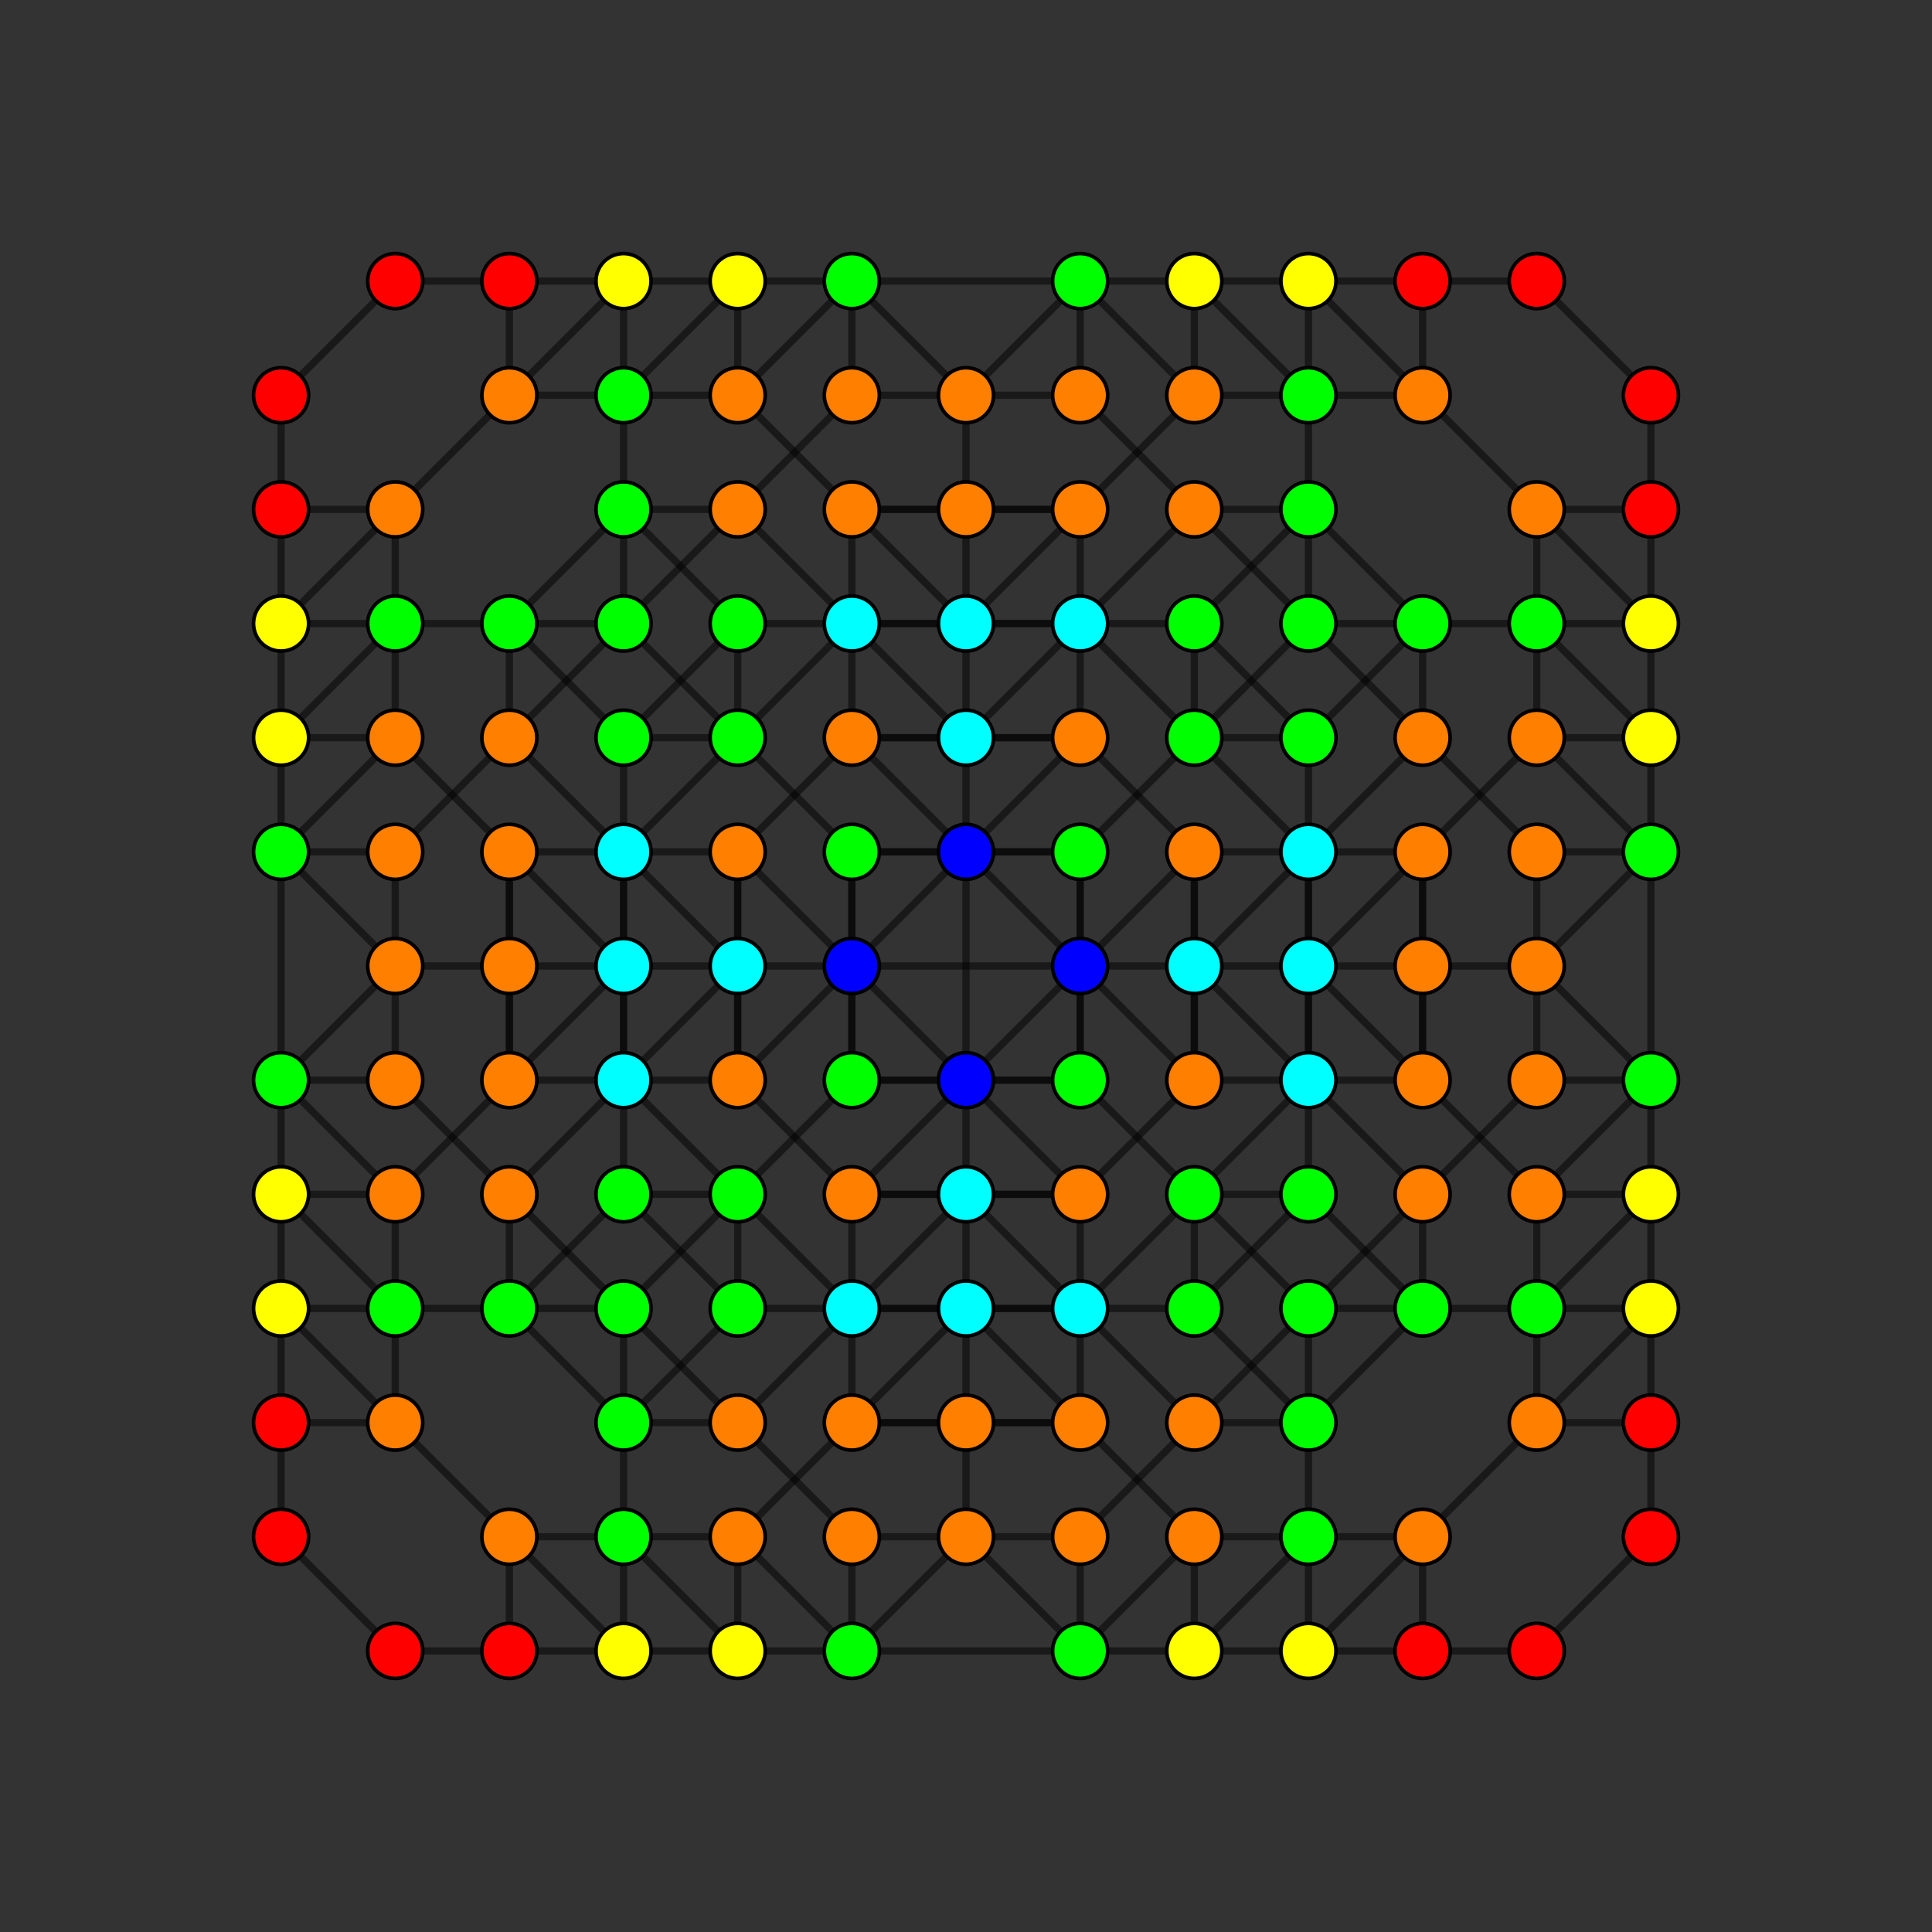 <?xml version="1.0" encoding="UTF-8" standalone="no"?>
<svg
xmlns="http://www.w3.org/2000/svg"
version="1.0"
width="1600" height="1600"
id="6-cube_t123_A3.svg">
<rect width="100%" height="100%" fill="#333333" stroke="none"/>
<g style="stroke:#000000;stroke-width:6.0;stroke-opacity:0.50;">
<line x1="800.000" y1="894.537" x2="800.000" y2="894.537"/>
<line x1="800.000" y1="894.537" x2="800.000" y2="989.073"/>
<line x1="800.000" y1="894.537" x2="894.537" y2="800.000"/>
<line x1="800.000" y1="894.537" x2="800.000" y2="705.463"/>
<line x1="800.000" y1="894.537" x2="705.463" y2="800.000"/>
<line x1="232.780" y1="894.537" x2="232.780" y2="894.537"/>
<line x1="232.780" y1="894.537" x2="232.780" y2="989.073"/>
<line x1="232.780" y1="894.537" x2="327.316" y2="800.000"/>
<line x1="232.780" y1="894.537" x2="232.780" y2="705.463"/>
<line x1="800.000" y1="327.316" x2="800.000" y2="327.316"/>
<line x1="800.000" y1="327.316" x2="800.000" y2="421.853"/>
<line x1="800.000" y1="327.316" x2="894.537" y2="232.780"/>
<line x1="800.000" y1="327.316" x2="705.463" y2="232.780"/>
<line x1="232.780" y1="327.316" x2="232.780" y2="327.316"/>
<line x1="232.780" y1="327.316" x2="232.780" y2="421.853"/>
<line x1="232.780" y1="327.316" x2="327.316" y2="232.780"/>
<line x1="1367.220" y1="894.537" x2="1367.220" y2="894.537"/>
<line x1="1367.220" y1="894.537" x2="1367.220" y2="989.073"/>
<line x1="1367.220" y1="894.537" x2="1272.683" y2="800.000"/>
<line x1="1367.220" y1="894.537" x2="1367.220" y2="705.463"/>
<line x1="1367.220" y1="327.316" x2="1367.220" y2="327.316"/>
<line x1="1367.220" y1="327.316" x2="1367.220" y2="421.853"/>
<line x1="1367.220" y1="327.316" x2="1272.683" y2="232.780"/>
<line x1="800.000" y1="1272.683" x2="800.000" y2="1272.683"/>
<line x1="800.000" y1="1272.683" x2="800.000" y2="1178.147"/>
<line x1="800.000" y1="1272.683" x2="894.537" y2="1367.220"/>
<line x1="800.000" y1="1272.683" x2="705.463" y2="1367.220"/>
<line x1="232.780" y1="1272.683" x2="232.780" y2="1272.683"/>
<line x1="232.780" y1="1272.683" x2="232.780" y2="1178.147"/>
<line x1="232.780" y1="1272.683" x2="327.316" y2="1367.220"/>
<line x1="800.000" y1="705.463" x2="800.000" y2="705.463"/>
<line x1="800.000" y1="705.463" x2="800.000" y2="610.927"/>
<line x1="800.000" y1="705.463" x2="894.537" y2="800.000"/>
<line x1="800.000" y1="705.463" x2="705.463" y2="800.000"/>
<line x1="232.780" y1="705.463" x2="232.780" y2="705.463"/>
<line x1="232.780" y1="705.463" x2="232.780" y2="610.927"/>
<line x1="232.780" y1="705.463" x2="327.316" y2="800.000"/>
<line x1="1367.220" y1="1272.683" x2="1367.220" y2="1272.683"/>
<line x1="1367.220" y1="1272.683" x2="1367.220" y2="1178.147"/>
<line x1="1367.220" y1="1272.683" x2="1272.683" y2="1367.220"/>
<line x1="1367.220" y1="705.463" x2="1367.220" y2="705.463"/>
<line x1="1367.220" y1="705.463" x2="1367.220" y2="610.927"/>
<line x1="1367.220" y1="705.463" x2="1272.683" y2="800.000"/>
<line x1="800.000" y1="989.073" x2="800.000" y2="1083.610"/>
<line x1="800.000" y1="989.073" x2="894.537" y2="989.073"/>
<line x1="800.000" y1="989.073" x2="705.463" y2="989.073"/>
<line x1="232.780" y1="989.073" x2="232.780" y2="1083.610"/>
<line x1="232.780" y1="989.073" x2="327.316" y2="989.073"/>
<line x1="800.000" y1="421.853" x2="800.000" y2="516.390"/>
<line x1="800.000" y1="421.853" x2="894.537" y2="421.853"/>
<line x1="800.000" y1="421.853" x2="705.463" y2="421.853"/>
<line x1="232.780" y1="421.853" x2="232.780" y2="516.390"/>
<line x1="232.780" y1="421.853" x2="327.316" y2="421.853"/>
<line x1="1367.220" y1="989.073" x2="1367.220" y2="1083.610"/>
<line x1="1367.220" y1="989.073" x2="1272.683" y2="989.073"/>
<line x1="1367.220" y1="421.853" x2="1367.220" y2="516.390"/>
<line x1="1367.220" y1="421.853" x2="1272.683" y2="421.853"/>
<line x1="800.000" y1="1178.147" x2="800.000" y2="1083.610"/>
<line x1="800.000" y1="1178.147" x2="894.537" y2="1178.147"/>
<line x1="800.000" y1="1178.147" x2="705.463" y2="1178.147"/>
<line x1="232.780" y1="1178.147" x2="232.780" y2="1083.610"/>
<line x1="232.780" y1="1178.147" x2="327.316" y2="1178.147"/>
<line x1="800.000" y1="610.927" x2="800.000" y2="516.390"/>
<line x1="800.000" y1="610.927" x2="894.537" y2="610.927"/>
<line x1="800.000" y1="610.927" x2="705.463" y2="610.927"/>
<line x1="232.780" y1="610.927" x2="232.780" y2="516.390"/>
<line x1="232.780" y1="610.927" x2="327.316" y2="610.927"/>
<line x1="1367.220" y1="1178.147" x2="1367.220" y2="1083.610"/>
<line x1="1367.220" y1="1178.147" x2="1272.683" y2="1178.147"/>
<line x1="1367.220" y1="610.927" x2="1367.220" y2="516.390"/>
<line x1="1367.220" y1="610.927" x2="1272.683" y2="610.927"/>
<line x1="800.000" y1="1083.610" x2="800.000" y2="1083.610"/>
<line x1="800.000" y1="1083.610" x2="894.537" y2="1083.610"/>
<line x1="800.000" y1="1083.610" x2="705.463" y2="1083.610"/>
<line x1="232.780" y1="1083.610" x2="232.780" y2="1083.610"/>
<line x1="232.780" y1="1083.610" x2="327.316" y2="1083.610"/>
<line x1="800.000" y1="516.390" x2="800.000" y2="516.390"/>
<line x1="800.000" y1="516.390" x2="894.537" y2="516.390"/>
<line x1="800.000" y1="516.390" x2="705.463" y2="516.390"/>
<line x1="232.780" y1="516.390" x2="232.780" y2="516.390"/>
<line x1="232.780" y1="516.390" x2="327.316" y2="516.390"/>
<line x1="1367.220" y1="1083.610" x2="1367.220" y2="1083.610"/>
<line x1="1367.220" y1="1083.610" x2="1272.683" y2="1083.610"/>
<line x1="1367.220" y1="516.390" x2="1367.220" y2="516.390"/>
<line x1="1367.220" y1="516.390" x2="1272.683" y2="516.390"/>
<line x1="894.537" y1="800.000" x2="894.537" y2="800.000"/>
<line x1="894.537" y1="800.000" x2="989.073" y2="800.000"/>
<line x1="894.537" y1="800.000" x2="705.463" y2="800.000"/>
<line x1="327.316" y1="800.000" x2="327.316" y2="800.000"/>
<line x1="327.316" y1="800.000" x2="421.853" y2="800.000"/>
<line x1="894.537" y1="232.780" x2="894.537" y2="232.780"/>
<line x1="894.537" y1="232.780" x2="989.073" y2="232.780"/>
<line x1="894.537" y1="232.780" x2="705.463" y2="232.780"/>
<line x1="327.316" y1="232.780" x2="327.316" y2="232.780"/>
<line x1="327.316" y1="232.780" x2="421.853" y2="232.780"/>
<line x1="1272.683" y1="800.000" x2="1272.683" y2="800.000"/>
<line x1="1272.683" y1="800.000" x2="1178.147" y2="800.000"/>
<line x1="705.463" y1="800.000" x2="705.463" y2="800.000"/>
<line x1="705.463" y1="800.000" x2="610.927" y2="800.000"/>
<line x1="1272.683" y1="232.780" x2="1272.683" y2="232.780"/>
<line x1="1272.683" y1="232.780" x2="1178.147" y2="232.780"/>
<line x1="705.463" y1="232.780" x2="705.463" y2="232.780"/>
<line x1="705.463" y1="232.780" x2="610.927" y2="232.780"/>
<line x1="894.537" y1="1367.220" x2="894.537" y2="1367.220"/>
<line x1="894.537" y1="1367.220" x2="989.073" y2="1367.220"/>
<line x1="894.537" y1="1367.220" x2="705.463" y2="1367.220"/>
<line x1="327.316" y1="1367.220" x2="327.316" y2="1367.220"/>
<line x1="327.316" y1="1367.220" x2="421.853" y2="1367.220"/>
<line x1="1272.683" y1="1367.220" x2="1272.683" y2="1367.220"/>
<line x1="1272.683" y1="1367.220" x2="1178.147" y2="1367.220"/>
<line x1="705.463" y1="1367.220" x2="705.463" y2="1367.220"/>
<line x1="705.463" y1="1367.220" x2="610.927" y2="1367.220"/>
<line x1="894.537" y1="989.073" x2="894.537" y2="1083.610"/>
<line x1="894.537" y1="989.073" x2="989.073" y2="894.537"/>
<line x1="894.537" y1="989.073" x2="800.000" y2="894.537"/>
<line x1="894.537" y1="989.073" x2="705.463" y2="989.073"/>
<line x1="327.316" y1="989.073" x2="327.316" y2="1083.610"/>
<line x1="327.316" y1="989.073" x2="421.853" y2="894.537"/>
<line x1="327.316" y1="989.073" x2="232.780" y2="894.537"/>
<line x1="327.316" y1="989.073" x2="327.316" y2="989.073"/>
<line x1="894.537" y1="421.853" x2="894.537" y2="516.390"/>
<line x1="894.537" y1="421.853" x2="989.073" y2="327.316"/>
<line x1="894.537" y1="421.853" x2="800.000" y2="516.390"/>
<line x1="894.537" y1="421.853" x2="705.463" y2="421.853"/>
<line x1="327.316" y1="421.853" x2="327.316" y2="516.390"/>
<line x1="327.316" y1="421.853" x2="421.853" y2="327.316"/>
<line x1="327.316" y1="421.853" x2="232.780" y2="516.390"/>
<line x1="327.316" y1="421.853" x2="327.316" y2="421.853"/>
<line x1="1272.683" y1="989.073" x2="1272.683" y2="1083.610"/>
<line x1="1272.683" y1="989.073" x2="1178.147" y2="894.537"/>
<line x1="1272.683" y1="989.073" x2="1367.220" y2="894.537"/>
<line x1="1272.683" y1="989.073" x2="1272.683" y2="989.073"/>
<line x1="705.463" y1="989.073" x2="705.463" y2="1083.610"/>
<line x1="705.463" y1="989.073" x2="610.927" y2="894.537"/>
<line x1="705.463" y1="989.073" x2="800.000" y2="894.537"/>
<line x1="1272.683" y1="421.853" x2="1272.683" y2="516.390"/>
<line x1="1272.683" y1="421.853" x2="1178.147" y2="327.316"/>
<line x1="1272.683" y1="421.853" x2="1367.220" y2="516.390"/>
<line x1="1272.683" y1="421.853" x2="1272.683" y2="421.853"/>
<line x1="705.463" y1="421.853" x2="705.463" y2="516.390"/>
<line x1="705.463" y1="421.853" x2="610.927" y2="327.316"/>
<line x1="705.463" y1="421.853" x2="800.000" y2="516.390"/>
<line x1="894.537" y1="1178.147" x2="894.537" y2="1083.610"/>
<line x1="894.537" y1="1178.147" x2="989.073" y2="1272.683"/>
<line x1="894.537" y1="1178.147" x2="800.000" y2="1083.610"/>
<line x1="894.537" y1="1178.147" x2="705.463" y2="1178.147"/>
<line x1="327.316" y1="1178.147" x2="327.316" y2="1083.610"/>
<line x1="327.316" y1="1178.147" x2="421.853" y2="1272.683"/>
<line x1="327.316" y1="1178.147" x2="232.780" y2="1083.610"/>
<line x1="327.316" y1="1178.147" x2="327.316" y2="1178.147"/>
<line x1="894.537" y1="610.927" x2="894.537" y2="516.390"/>
<line x1="894.537" y1="610.927" x2="989.073" y2="705.463"/>
<line x1="894.537" y1="610.927" x2="800.000" y2="705.463"/>
<line x1="894.537" y1="610.927" x2="705.463" y2="610.927"/>
<line x1="327.316" y1="610.927" x2="327.316" y2="516.390"/>
<line x1="327.316" y1="610.927" x2="421.853" y2="705.463"/>
<line x1="327.316" y1="610.927" x2="232.780" y2="705.463"/>
<line x1="327.316" y1="610.927" x2="327.316" y2="610.927"/>
<line x1="1272.683" y1="1178.147" x2="1272.683" y2="1083.610"/>
<line x1="1272.683" y1="1178.147" x2="1178.147" y2="1272.683"/>
<line x1="1272.683" y1="1178.147" x2="1367.220" y2="1083.610"/>
<line x1="1272.683" y1="1178.147" x2="1272.683" y2="1178.147"/>
<line x1="705.463" y1="1178.147" x2="705.463" y2="1083.610"/>
<line x1="705.463" y1="1178.147" x2="610.927" y2="1272.683"/>
<line x1="705.463" y1="1178.147" x2="800.000" y2="1083.610"/>
<line x1="1272.683" y1="610.927" x2="1272.683" y2="516.390"/>
<line x1="1272.683" y1="610.927" x2="1178.147" y2="705.463"/>
<line x1="1272.683" y1="610.927" x2="1367.220" y2="705.463"/>
<line x1="1272.683" y1="610.927" x2="1272.683" y2="610.927"/>
<line x1="705.463" y1="610.927" x2="705.463" y2="516.390"/>
<line x1="705.463" y1="610.927" x2="610.927" y2="705.463"/>
<line x1="705.463" y1="610.927" x2="800.000" y2="705.463"/>
<line x1="894.537" y1="1083.610" x2="989.073" y2="1083.610"/>
<line x1="894.537" y1="1083.610" x2="800.000" y2="989.073"/>
<line x1="894.537" y1="1083.610" x2="705.463" y2="1083.610"/>
<line x1="327.316" y1="1083.610" x2="421.853" y2="1083.610"/>
<line x1="327.316" y1="1083.610" x2="232.780" y2="989.073"/>
<line x1="327.316" y1="1083.610" x2="327.316" y2="1083.610"/>
<line x1="894.537" y1="516.390" x2="989.073" y2="516.390"/>
<line x1="894.537" y1="516.390" x2="800.000" y2="610.927"/>
<line x1="894.537" y1="516.390" x2="705.463" y2="516.390"/>
<line x1="327.316" y1="516.390" x2="421.853" y2="516.390"/>
<line x1="327.316" y1="516.390" x2="232.780" y2="610.927"/>
<line x1="327.316" y1="516.390" x2="327.316" y2="516.390"/>
<line x1="1272.683" y1="1083.610" x2="1178.147" y2="1083.610"/>
<line x1="1272.683" y1="1083.610" x2="1367.220" y2="989.073"/>
<line x1="1272.683" y1="1083.610" x2="1272.683" y2="1083.610"/>
<line x1="705.463" y1="1083.610" x2="610.927" y2="1083.610"/>
<line x1="705.463" y1="1083.610" x2="800.000" y2="989.073"/>
<line x1="1272.683" y1="516.390" x2="1178.147" y2="516.390"/>
<line x1="1272.683" y1="516.390" x2="1367.220" y2="610.927"/>
<line x1="1272.683" y1="516.390" x2="1272.683" y2="516.390"/>
<line x1="705.463" y1="516.390" x2="610.927" y2="516.390"/>
<line x1="705.463" y1="516.390" x2="800.000" y2="610.927"/>
<line x1="989.073" y1="800.000" x2="989.073" y2="894.537"/>
<line x1="989.073" y1="800.000" x2="1083.610" y2="800.000"/>
<line x1="989.073" y1="800.000" x2="989.073" y2="705.463"/>
<line x1="421.853" y1="800.000" x2="421.853" y2="894.537"/>
<line x1="421.853" y1="800.000" x2="516.390" y2="800.000"/>
<line x1="421.853" y1="800.000" x2="421.853" y2="705.463"/>
<line x1="989.073" y1="232.780" x2="989.073" y2="327.316"/>
<line x1="989.073" y1="232.780" x2="1083.610" y2="232.780"/>
<line x1="421.853" y1="232.780" x2="421.853" y2="327.316"/>
<line x1="421.853" y1="232.780" x2="516.390" y2="232.780"/>
<line x1="1178.147" y1="800.000" x2="1178.147" y2="894.537"/>
<line x1="1178.147" y1="800.000" x2="1083.610" y2="800.000"/>
<line x1="1178.147" y1="800.000" x2="1178.147" y2="705.463"/>
<line x1="610.927" y1="800.000" x2="610.927" y2="894.537"/>
<line x1="610.927" y1="800.000" x2="516.390" y2="800.000"/>
<line x1="610.927" y1="800.000" x2="610.927" y2="705.463"/>
<line x1="1178.147" y1="232.780" x2="1178.147" y2="327.316"/>
<line x1="1178.147" y1="232.780" x2="1083.610" y2="232.780"/>
<line x1="610.927" y1="232.780" x2="610.927" y2="327.316"/>
<line x1="610.927" y1="232.780" x2="516.390" y2="232.780"/>
<line x1="989.073" y1="1367.220" x2="989.073" y2="1272.683"/>
<line x1="989.073" y1="1367.220" x2="1083.610" y2="1367.220"/>
<line x1="421.853" y1="1367.220" x2="421.853" y2="1272.683"/>
<line x1="421.853" y1="1367.220" x2="516.390" y2="1367.220"/>
<line x1="1178.147" y1="1367.220" x2="1178.147" y2="1272.683"/>
<line x1="1178.147" y1="1367.220" x2="1083.610" y2="1367.220"/>
<line x1="610.927" y1="1367.220" x2="610.927" y2="1272.683"/>
<line x1="610.927" y1="1367.220" x2="516.390" y2="1367.220"/>
<line x1="989.073" y1="894.537" x2="1083.610" y2="894.537"/>
<line x1="989.073" y1="894.537" x2="989.073" y2="705.463"/>
<line x1="989.073" y1="894.537" x2="894.537" y2="800.000"/>
<line x1="421.853" y1="894.537" x2="516.390" y2="894.537"/>
<line x1="421.853" y1="894.537" x2="421.853" y2="705.463"/>
<line x1="421.853" y1="894.537" x2="516.390" y2="800.000"/>
<line x1="989.073" y1="327.316" x2="1083.610" y2="327.316"/>
<line x1="989.073" y1="327.316" x2="989.073" y2="327.316"/>
<line x1="989.073" y1="327.316" x2="894.537" y2="232.780"/>
<line x1="421.853" y1="327.316" x2="516.390" y2="327.316"/>
<line x1="421.853" y1="327.316" x2="421.853" y2="327.316"/>
<line x1="421.853" y1="327.316" x2="516.390" y2="232.780"/>
<line x1="1178.147" y1="894.537" x2="1083.610" y2="894.537"/>
<line x1="1178.147" y1="894.537" x2="1178.147" y2="705.463"/>
<line x1="1178.147" y1="894.537" x2="1083.610" y2="800.000"/>
<line x1="610.927" y1="894.537" x2="516.390" y2="894.537"/>
<line x1="610.927" y1="894.537" x2="610.927" y2="705.463"/>
<line x1="610.927" y1="894.537" x2="705.463" y2="800.000"/>
<line x1="1178.147" y1="327.316" x2="1083.610" y2="327.316"/>
<line x1="1178.147" y1="327.316" x2="1178.147" y2="327.316"/>
<line x1="1178.147" y1="327.316" x2="1083.610" y2="232.780"/>
<line x1="610.927" y1="327.316" x2="516.390" y2="327.316"/>
<line x1="610.927" y1="327.316" x2="610.927" y2="327.316"/>
<line x1="610.927" y1="327.316" x2="705.463" y2="232.780"/>
<line x1="989.073" y1="1272.683" x2="1083.610" y2="1272.683"/>
<line x1="989.073" y1="1272.683" x2="989.073" y2="1272.683"/>
<line x1="989.073" y1="1272.683" x2="894.537" y2="1367.220"/>
<line x1="421.853" y1="1272.683" x2="516.390" y2="1272.683"/>
<line x1="421.853" y1="1272.683" x2="421.853" y2="1272.683"/>
<line x1="421.853" y1="1272.683" x2="516.390" y2="1367.220"/>
<line x1="989.073" y1="705.463" x2="1083.610" y2="705.463"/>
<line x1="989.073" y1="705.463" x2="894.537" y2="800.000"/>
<line x1="421.853" y1="705.463" x2="516.390" y2="705.463"/>
<line x1="421.853" y1="705.463" x2="516.390" y2="800.000"/>
<line x1="1178.147" y1="1272.683" x2="1083.610" y2="1272.683"/>
<line x1="1178.147" y1="1272.683" x2="1178.147" y2="1272.683"/>
<line x1="1178.147" y1="1272.683" x2="1083.610" y2="1367.220"/>
<line x1="610.927" y1="1272.683" x2="516.390" y2="1272.683"/>
<line x1="610.927" y1="1272.683" x2="610.927" y2="1272.683"/>
<line x1="610.927" y1="1272.683" x2="705.463" y2="1367.220"/>
<line x1="1178.147" y1="705.463" x2="1083.610" y2="705.463"/>
<line x1="1178.147" y1="705.463" x2="1083.610" y2="800.000"/>
<line x1="610.927" y1="705.463" x2="516.390" y2="705.463"/>
<line x1="610.927" y1="705.463" x2="705.463" y2="800.000"/>
<line x1="989.073" y1="1083.610" x2="989.073" y2="1083.610"/>
<line x1="989.073" y1="1083.610" x2="1083.610" y2="989.073"/>
<line x1="989.073" y1="1083.610" x2="1083.610" y2="1178.147"/>
<line x1="989.073" y1="1083.610" x2="989.073" y2="989.073"/>
<line x1="421.853" y1="1083.610" x2="421.853" y2="1083.610"/>
<line x1="421.853" y1="1083.610" x2="516.390" y2="989.073"/>
<line x1="421.853" y1="1083.610" x2="516.390" y2="1178.147"/>
<line x1="421.853" y1="1083.610" x2="421.853" y2="989.073"/>
<line x1="421.853" y1="1083.610" x2="516.390" y2="1083.610"/>
<line x1="989.073" y1="516.390" x2="989.073" y2="516.390"/>
<line x1="989.073" y1="516.390" x2="1083.610" y2="421.853"/>
<line x1="989.073" y1="516.390" x2="1083.610" y2="610.927"/>
<line x1="989.073" y1="516.390" x2="989.073" y2="610.927"/>
<line x1="421.853" y1="516.390" x2="421.853" y2="516.390"/>
<line x1="421.853" y1="516.390" x2="516.390" y2="421.853"/>
<line x1="421.853" y1="516.390" x2="516.390" y2="610.927"/>
<line x1="421.853" y1="516.390" x2="421.853" y2="610.927"/>
<line x1="421.853" y1="516.390" x2="516.390" y2="516.390"/>
<line x1="1178.147" y1="1083.610" x2="1178.147" y2="1083.610"/>
<line x1="1178.147" y1="1083.610" x2="1083.610" y2="989.073"/>
<line x1="1178.147" y1="1083.610" x2="1083.610" y2="1178.147"/>
<line x1="1178.147" y1="1083.610" x2="1178.147" y2="989.073"/>
<line x1="1178.147" y1="1083.610" x2="1083.610" y2="1083.610"/>
<line x1="610.927" y1="1083.610" x2="610.927" y2="1083.610"/>
<line x1="610.927" y1="1083.610" x2="516.390" y2="989.073"/>
<line x1="610.927" y1="1083.610" x2="516.390" y2="1178.147"/>
<line x1="610.927" y1="1083.610" x2="610.927" y2="989.073"/>
<line x1="1178.147" y1="516.390" x2="1178.147" y2="516.390"/>
<line x1="1178.147" y1="516.390" x2="1083.610" y2="421.853"/>
<line x1="1178.147" y1="516.390" x2="1083.610" y2="610.927"/>
<line x1="1178.147" y1="516.390" x2="1178.147" y2="610.927"/>
<line x1="1178.147" y1="516.390" x2="1083.610" y2="516.390"/>
<line x1="610.927" y1="516.390" x2="610.927" y2="516.390"/>
<line x1="610.927" y1="516.390" x2="516.390" y2="421.853"/>
<line x1="610.927" y1="516.390" x2="516.390" y2="610.927"/>
<line x1="610.927" y1="516.390" x2="610.927" y2="610.927"/>
<line x1="1083.610" y1="800.000" x2="1083.610" y2="800.000"/>
<line x1="1083.610" y1="800.000" x2="1083.610" y2="894.537"/>
<line x1="1083.610" y1="800.000" x2="1083.610" y2="705.463"/>
<line x1="516.390" y1="800.000" x2="516.390" y2="800.000"/>
<line x1="516.390" y1="800.000" x2="516.390" y2="894.537"/>
<line x1="516.390" y1="800.000" x2="516.390" y2="705.463"/>
<line x1="1083.610" y1="232.780" x2="1083.610" y2="232.780"/>
<line x1="1083.610" y1="232.780" x2="1083.610" y2="327.316"/>
<line x1="516.390" y1="232.780" x2="516.390" y2="232.780"/>
<line x1="516.390" y1="232.780" x2="516.390" y2="327.316"/>
<line x1="1083.610" y1="1367.220" x2="1083.610" y2="1367.220"/>
<line x1="1083.610" y1="1367.220" x2="1083.610" y2="1272.683"/>
<line x1="516.390" y1="1367.220" x2="516.390" y2="1367.220"/>
<line x1="516.390" y1="1367.220" x2="516.390" y2="1272.683"/>
<line x1="1083.610" y1="894.537" x2="1083.610" y2="989.073"/>
<line x1="1083.610" y1="894.537" x2="1083.610" y2="705.463"/>
<line x1="1083.610" y1="894.537" x2="989.073" y2="800.000"/>
<line x1="516.390" y1="894.537" x2="516.390" y2="989.073"/>
<line x1="516.390" y1="894.537" x2="516.390" y2="705.463"/>
<line x1="516.390" y1="894.537" x2="610.927" y2="800.000"/>
<line x1="1083.610" y1="327.316" x2="1083.610" y2="421.853"/>
<line x1="1083.610" y1="327.316" x2="1083.610" y2="327.316"/>
<line x1="1083.610" y1="327.316" x2="989.073" y2="232.780"/>
<line x1="516.390" y1="327.316" x2="516.390" y2="421.853"/>
<line x1="516.390" y1="327.316" x2="516.390" y2="327.316"/>
<line x1="516.390" y1="327.316" x2="610.927" y2="232.780"/>
<line x1="1083.610" y1="1272.683" x2="1083.610" y2="1178.147"/>
<line x1="1083.610" y1="1272.683" x2="1083.610" y2="1272.683"/>
<line x1="1083.610" y1="1272.683" x2="989.073" y2="1367.220"/>
<line x1="516.390" y1="1272.683" x2="516.390" y2="1178.147"/>
<line x1="516.390" y1="1272.683" x2="516.390" y2="1272.683"/>
<line x1="516.390" y1="1272.683" x2="610.927" y2="1367.220"/>
<line x1="1083.610" y1="705.463" x2="1083.610" y2="610.927"/>
<line x1="1083.610" y1="705.463" x2="989.073" y2="800.000"/>
<line x1="516.390" y1="705.463" x2="516.390" y2="610.927"/>
<line x1="516.390" y1="705.463" x2="610.927" y2="800.000"/>
<line x1="1083.610" y1="989.073" x2="1083.610" y2="989.073"/>
<line x1="1083.610" y1="989.073" x2="989.073" y2="989.073"/>
<line x1="516.390" y1="989.073" x2="516.390" y2="989.073"/>
<line x1="516.390" y1="989.073" x2="610.927" y2="989.073"/>
<line x1="1083.610" y1="421.853" x2="1083.610" y2="421.853"/>
<line x1="1083.610" y1="421.853" x2="1083.610" y2="516.390"/>
<line x1="1083.610" y1="421.853" x2="989.073" y2="421.853"/>
<line x1="516.390" y1="421.853" x2="516.390" y2="421.853"/>
<line x1="516.390" y1="421.853" x2="516.390" y2="516.390"/>
<line x1="516.390" y1="421.853" x2="610.927" y2="421.853"/>
<line x1="1083.610" y1="1178.147" x2="1083.610" y2="1178.147"/>
<line x1="1083.610" y1="1178.147" x2="1083.610" y2="1083.610"/>
<line x1="1083.610" y1="1178.147" x2="989.073" y2="1178.147"/>
<line x1="516.390" y1="1178.147" x2="516.390" y2="1178.147"/>
<line x1="516.390" y1="1178.147" x2="516.390" y2="1083.610"/>
<line x1="516.390" y1="1178.147" x2="610.927" y2="1178.147"/>
<line x1="1083.610" y1="610.927" x2="1083.610" y2="610.927"/>
<line x1="1083.610" y1="610.927" x2="989.073" y2="610.927"/>
<line x1="516.390" y1="610.927" x2="516.390" y2="610.927"/>
<line x1="516.390" y1="610.927" x2="610.927" y2="610.927"/>
<line x1="989.073" y1="989.073" x2="1083.610" y2="894.537"/>
<line x1="989.073" y1="989.073" x2="1083.610" y2="1083.610"/>
<line x1="989.073" y1="989.073" x2="894.537" y2="894.537"/>
<line x1="989.073" y1="989.073" x2="894.537" y2="1083.610"/>
<line x1="421.853" y1="989.073" x2="516.390" y2="894.537"/>
<line x1="421.853" y1="989.073" x2="516.390" y2="1083.610"/>
<line x1="421.853" y1="989.073" x2="327.316" y2="894.537"/>
<line x1="989.073" y1="610.927" x2="1083.610" y2="516.390"/>
<line x1="989.073" y1="610.927" x2="1083.610" y2="705.463"/>
<line x1="989.073" y1="610.927" x2="894.537" y2="705.463"/>
<line x1="989.073" y1="610.927" x2="894.537" y2="516.390"/>
<line x1="421.853" y1="610.927" x2="516.390" y2="516.390"/>
<line x1="421.853" y1="610.927" x2="516.390" y2="705.463"/>
<line x1="421.853" y1="610.927" x2="327.316" y2="705.463"/>
<line x1="1178.147" y1="989.073" x2="1083.610" y2="894.537"/>
<line x1="1178.147" y1="989.073" x2="1083.610" y2="1083.610"/>
<line x1="1178.147" y1="989.073" x2="1272.683" y2="894.537"/>
<line x1="610.927" y1="989.073" x2="516.390" y2="894.537"/>
<line x1="610.927" y1="989.073" x2="516.390" y2="1083.610"/>
<line x1="610.927" y1="989.073" x2="705.463" y2="894.537"/>
<line x1="610.927" y1="989.073" x2="705.463" y2="1083.610"/>
<line x1="1178.147" y1="610.927" x2="1083.610" y2="516.390"/>
<line x1="1178.147" y1="610.927" x2="1083.610" y2="705.463"/>
<line x1="1178.147" y1="610.927" x2="1272.683" y2="705.463"/>
<line x1="610.927" y1="610.927" x2="516.390" y2="516.390"/>
<line x1="610.927" y1="610.927" x2="516.390" y2="705.463"/>
<line x1="610.927" y1="610.927" x2="705.463" y2="705.463"/>
<line x1="610.927" y1="610.927" x2="705.463" y2="516.390"/>
<line x1="1083.610" y1="516.390" x2="1083.610" y2="516.390"/>
<line x1="1083.610" y1="516.390" x2="989.073" y2="421.853"/>
<line x1="516.390" y1="516.390" x2="516.390" y2="516.390"/>
<line x1="516.390" y1="516.390" x2="610.927" y2="421.853"/>
<line x1="1083.610" y1="1083.610" x2="1083.610" y2="1083.610"/>
<line x1="1083.610" y1="1083.610" x2="989.073" y2="1178.147"/>
<line x1="516.390" y1="1083.610" x2="516.390" y2="1083.610"/>
<line x1="516.390" y1="1083.610" x2="610.927" y2="1178.147"/>
<line x1="800.000" y1="894.537" x2="894.537" y2="894.537"/>
<line x1="800.000" y1="894.537" x2="705.463" y2="894.537"/>
<line x1="232.780" y1="894.537" x2="327.316" y2="894.537"/>
<line x1="800.000" y1="705.463" x2="894.537" y2="705.463"/>
<line x1="800.000" y1="705.463" x2="705.463" y2="705.463"/>
<line x1="232.780" y1="705.463" x2="327.316" y2="705.463"/>
<line x1="1367.220" y1="894.537" x2="1272.683" y2="894.537"/>
<line x1="1367.220" y1="705.463" x2="1272.683" y2="705.463"/>
<line x1="894.537" y1="894.537" x2="894.537" y2="705.463"/>
<line x1="894.537" y1="894.537" x2="894.537" y2="894.537"/>
<line x1="894.537" y1="894.537" x2="705.463" y2="894.537"/>
<line x1="327.316" y1="894.537" x2="327.316" y2="705.463"/>
<line x1="327.316" y1="894.537" x2="327.316" y2="894.537"/>
<line x1="894.537" y1="705.463" x2="894.537" y2="705.463"/>
<line x1="894.537" y1="705.463" x2="705.463" y2="705.463"/>
<line x1="327.316" y1="705.463" x2="327.316" y2="705.463"/>
<line x1="1272.683" y1="894.537" x2="1272.683" y2="705.463"/>
<line x1="1272.683" y1="894.537" x2="1272.683" y2="894.537"/>
<line x1="705.463" y1="894.537" x2="705.463" y2="705.463"/>
<line x1="705.463" y1="894.537" x2="705.463" y2="894.537"/>
<line x1="1272.683" y1="705.463" x2="1272.683" y2="705.463"/>
<line x1="705.463" y1="705.463" x2="705.463" y2="705.463"/>
<line x1="894.537" y1="1083.610" x2="989.073" y2="1178.147"/>
<line x1="894.537" y1="516.390" x2="989.073" y2="421.853"/>
<line x1="705.463" y1="1083.610" x2="610.927" y2="1178.147"/>
<line x1="705.463" y1="516.390" x2="610.927" y2="421.853"/>
<line x1="989.073" y1="421.853" x2="894.537" y2="327.316"/>
<line x1="610.927" y1="421.853" x2="705.463" y2="327.316"/>
<line x1="989.073" y1="1178.147" x2="894.537" y2="1272.683"/>
<line x1="610.927" y1="1178.147" x2="705.463" y2="1272.683"/>
<line x1="894.537" y1="800.000" x2="894.537" y2="894.537"/>
<line x1="894.537" y1="800.000" x2="894.537" y2="705.463"/>
<line x1="705.463" y1="800.000" x2="705.463" y2="894.537"/>
<line x1="705.463" y1="800.000" x2="705.463" y2="705.463"/>
<line x1="894.537" y1="232.780" x2="894.537" y2="327.316"/>
<line x1="705.463" y1="232.780" x2="705.463" y2="327.316"/>
<line x1="894.537" y1="1367.220" x2="894.537" y2="1272.683"/>
<line x1="705.463" y1="1367.220" x2="705.463" y2="1272.683"/>
<line x1="894.537" y1="327.316" x2="894.537" y2="327.316"/>
<line x1="894.537" y1="327.316" x2="705.463" y2="327.316"/>
<line x1="705.463" y1="327.316" x2="705.463" y2="327.316"/>
<line x1="894.537" y1="1272.683" x2="894.537" y2="1272.683"/>
<line x1="894.537" y1="1272.683" x2="705.463" y2="1272.683"/>
<line x1="705.463" y1="1272.683" x2="705.463" y2="1272.683"/>
</g>
<g style="stroke:#000000;stroke-width:3.0;fill:#ff0000">
<circle cx="232.780" cy="327.316" r="22.8"/>
<circle cx="1367.220" cy="327.316" r="22.8"/>
<circle cx="232.780" cy="1272.683" r="22.8"/>
<circle cx="1367.220" cy="1272.683" r="22.8"/>
<circle cx="232.780" cy="421.853" r="22.8"/>
<circle cx="1367.220" cy="421.853" r="22.8"/>
<circle cx="232.780" cy="1178.147" r="22.8"/>
<circle cx="1367.220" cy="1178.147" r="22.8"/>
<circle cx="327.316" cy="232.780" r="22.8"/>
<circle cx="1272.683" cy="232.780" r="22.8"/>
<circle cx="327.316" cy="1367.220" r="22.8"/>
<circle cx="1272.683" cy="1367.220" r="22.8"/>
<circle cx="421.853" cy="232.780" r="22.8"/>
<circle cx="1178.147" cy="232.780" r="22.8"/>
<circle cx="421.853" cy="1367.220" r="22.8"/>
<circle cx="1178.147" cy="1367.220" r="22.8"/>
</g>
<g style="stroke:#000000;stroke-width:3.0;fill:#ff7f00">
<circle cx="800.000" cy="327.316" r="22.8"/>
<circle cx="800.000" cy="1272.683" r="22.8"/>
<circle cx="800.000" cy="421.853" r="22.8"/>
<circle cx="800.000" cy="1178.147" r="22.8"/>
<circle cx="327.316" cy="800.000" r="22.8"/>
<circle cx="1272.683" cy="800.000" r="22.8"/>
<circle cx="894.537" cy="989.073" r="22.8"/>
<circle cx="327.316" cy="989.073" r="22.8"/>
<circle cx="894.537" cy="421.853" r="22.8"/>
<circle cx="327.316" cy="421.853" r="22.8"/>
<circle cx="1272.683" cy="989.073" r="22.8"/>
<circle cx="705.463" cy="989.073" r="22.8"/>
<circle cx="1272.683" cy="421.853" r="22.8"/>
<circle cx="705.463" cy="421.853" r="22.8"/>
<circle cx="894.537" cy="1178.147" r="22.8"/>
<circle cx="327.316" cy="1178.147" r="22.8"/>
<circle cx="894.537" cy="610.927" r="22.8"/>
<circle cx="327.316" cy="610.927" r="22.8"/>
<circle cx="1272.683" cy="1178.147" r="22.8"/>
<circle cx="705.463" cy="1178.147" r="22.8"/>
<circle cx="1272.683" cy="610.927" r="22.8"/>
<circle cx="705.463" cy="610.927" r="22.8"/>
<circle cx="421.853" cy="800.000" r="22.8"/>
<circle cx="1178.147" cy="800.000" r="22.8"/>
<circle cx="989.073" cy="894.537" r="22.8"/>
<circle cx="421.853" cy="894.537" r="22.8"/>
<circle cx="989.073" cy="327.316" r="22.8"/>
<circle cx="421.853" cy="327.316" r="22.8"/>
<circle cx="1178.147" cy="894.537" r="22.8"/>
<circle cx="610.927" cy="894.537" r="22.8"/>
<circle cx="1178.147" cy="327.316" r="22.8"/>
<circle cx="610.927" cy="327.316" r="22.8"/>
<circle cx="989.073" cy="1272.683" r="22.8"/>
<circle cx="421.853" cy="1272.683" r="22.8"/>
<circle cx="989.073" cy="705.463" r="22.8"/>
<circle cx="421.853" cy="705.463" r="22.8"/>
<circle cx="1178.147" cy="1272.683" r="22.8"/>
<circle cx="610.927" cy="1272.683" r="22.8"/>
<circle cx="1178.147" cy="705.463" r="22.8"/>
<circle cx="610.927" cy="705.463" r="22.8"/>
<circle cx="421.853" cy="989.073" r="22.8"/>
<circle cx="421.853" cy="610.927" r="22.8"/>
<circle cx="1178.147" cy="989.073" r="22.8"/>
<circle cx="1178.147" cy="610.927" r="22.8"/>
<circle cx="327.316" cy="894.537" r="22.8"/>
<circle cx="327.316" cy="705.463" r="22.8"/>
<circle cx="1272.683" cy="894.537" r="22.8"/>
<circle cx="1272.683" cy="705.463" r="22.8"/>
<circle cx="989.073" cy="421.853" r="22.8"/>
<circle cx="610.927" cy="421.853" r="22.8"/>
<circle cx="989.073" cy="1178.147" r="22.8"/>
<circle cx="610.927" cy="1178.147" r="22.8"/>
<circle cx="894.537" cy="327.316" r="22.8"/>
<circle cx="705.463" cy="327.316" r="22.8"/>
<circle cx="894.537" cy="1272.683" r="22.8"/>
<circle cx="705.463" cy="1272.683" r="22.8"/>
</g>
<g style="stroke:#000000;stroke-width:3.0;fill:#ffff00">
<circle cx="232.780" cy="989.073" r="22.8"/>
<circle cx="1367.220" cy="989.073" r="22.8"/>
<circle cx="232.780" cy="610.927" r="22.8"/>
<circle cx="1367.220" cy="610.927" r="22.8"/>
<circle cx="232.780" cy="1083.610" r="22.8"/>
<circle cx="232.780" cy="516.390" r="22.8"/>
<circle cx="1367.220" cy="1083.610" r="22.8"/>
<circle cx="1367.220" cy="516.390" r="22.8"/>
<circle cx="989.073" cy="232.780" r="22.8"/>
<circle cx="610.927" cy="232.780" r="22.8"/>
<circle cx="989.073" cy="1367.220" r="22.8"/>
<circle cx="610.927" cy="1367.220" r="22.8"/>
<circle cx="1083.610" cy="232.780" r="22.8"/>
<circle cx="516.390" cy="232.780" r="22.8"/>
<circle cx="1083.610" cy="1367.220" r="22.8"/>
<circle cx="516.390" cy="1367.220" r="22.8"/>
</g>
<g style="stroke:#000000;stroke-width:3.0;fill:#00ff00">
<circle cx="232.780" cy="894.537" r="22.8"/>
<circle cx="1367.220" cy="894.537" r="22.8"/>
<circle cx="232.780" cy="705.463" r="22.8"/>
<circle cx="1367.220" cy="705.463" r="22.8"/>
<circle cx="894.537" cy="232.780" r="22.8"/>
<circle cx="705.463" cy="232.780" r="22.8"/>
<circle cx="894.537" cy="1367.220" r="22.8"/>
<circle cx="705.463" cy="1367.220" r="22.8"/>
<circle cx="327.316" cy="1083.610" r="22.8"/>
<circle cx="327.316" cy="516.390" r="22.8"/>
<circle cx="1272.683" cy="1083.610" r="22.8"/>
<circle cx="1272.683" cy="516.390" r="22.8"/>
<circle cx="989.073" cy="1083.610" r="22.8"/>
<circle cx="421.853" cy="1083.610" r="22.8"/>
<circle cx="989.073" cy="516.390" r="22.8"/>
<circle cx="421.853" cy="516.390" r="22.8"/>
<circle cx="1178.147" cy="1083.610" r="22.8"/>
<circle cx="610.927" cy="1083.610" r="22.8"/>
<circle cx="1178.147" cy="516.390" r="22.8"/>
<circle cx="610.927" cy="516.390" r="22.8"/>
<circle cx="1083.610" cy="327.316" r="22.8"/>
<circle cx="516.390" cy="327.316" r="22.8"/>
<circle cx="1083.610" cy="1272.683" r="22.8"/>
<circle cx="516.390" cy="1272.683" r="22.8"/>
<circle cx="1083.610" cy="989.073" r="22.8"/>
<circle cx="516.390" cy="989.073" r="22.8"/>
<circle cx="1083.610" cy="421.853" r="22.8"/>
<circle cx="516.390" cy="421.853" r="22.8"/>
<circle cx="1083.610" cy="1178.147" r="22.8"/>
<circle cx="516.390" cy="1178.147" r="22.8"/>
<circle cx="1083.610" cy="610.927" r="22.8"/>
<circle cx="516.390" cy="610.927" r="22.8"/>
<circle cx="989.073" cy="989.073" r="22.8"/>
<circle cx="989.073" cy="610.927" r="22.8"/>
<circle cx="610.927" cy="989.073" r="22.8"/>
<circle cx="610.927" cy="610.927" r="22.8"/>
<circle cx="1083.610" cy="516.390" r="22.8"/>
<circle cx="516.390" cy="516.390" r="22.8"/>
<circle cx="1083.610" cy="1083.610" r="22.8"/>
<circle cx="516.390" cy="1083.610" r="22.8"/>
<circle cx="894.537" cy="894.537" r="22.8"/>
<circle cx="894.537" cy="705.463" r="22.8"/>
<circle cx="705.463" cy="894.537" r="22.8"/>
<circle cx="705.463" cy="705.463" r="22.8"/>
</g>
<g style="stroke:#000000;stroke-width:3.0;fill:#00ffff">
<circle cx="800.000" cy="989.073" r="22.8"/>
<circle cx="800.000" cy="610.927" r="22.8"/>
<circle cx="800.000" cy="1083.610" r="22.8"/>
<circle cx="800.000" cy="516.390" r="22.8"/>
<circle cx="894.537" cy="1083.610" r="22.8"/>
<circle cx="894.537" cy="516.390" r="22.8"/>
<circle cx="705.463" cy="1083.610" r="22.8"/>
<circle cx="705.463" cy="516.390" r="22.8"/>
<circle cx="989.073" cy="800.000" r="22.8"/>
<circle cx="610.927" cy="800.000" r="22.8"/>
<circle cx="1083.610" cy="800.000" r="22.8"/>
<circle cx="516.390" cy="800.000" r="22.8"/>
<circle cx="1083.610" cy="894.537" r="22.8"/>
<circle cx="516.390" cy="894.537" r="22.8"/>
<circle cx="1083.610" cy="705.463" r="22.8"/>
<circle cx="516.390" cy="705.463" r="22.8"/>
</g>
<g style="stroke:#000000;stroke-width:3.0;fill:#0000ff">
<circle cx="800.000" cy="894.537" r="22.8"/>
<circle cx="800.000" cy="705.463" r="22.8"/>
<circle cx="894.537" cy="800.000" r="22.8"/>
<circle cx="705.463" cy="800.000" r="22.8"/>
</g>
</svg>
